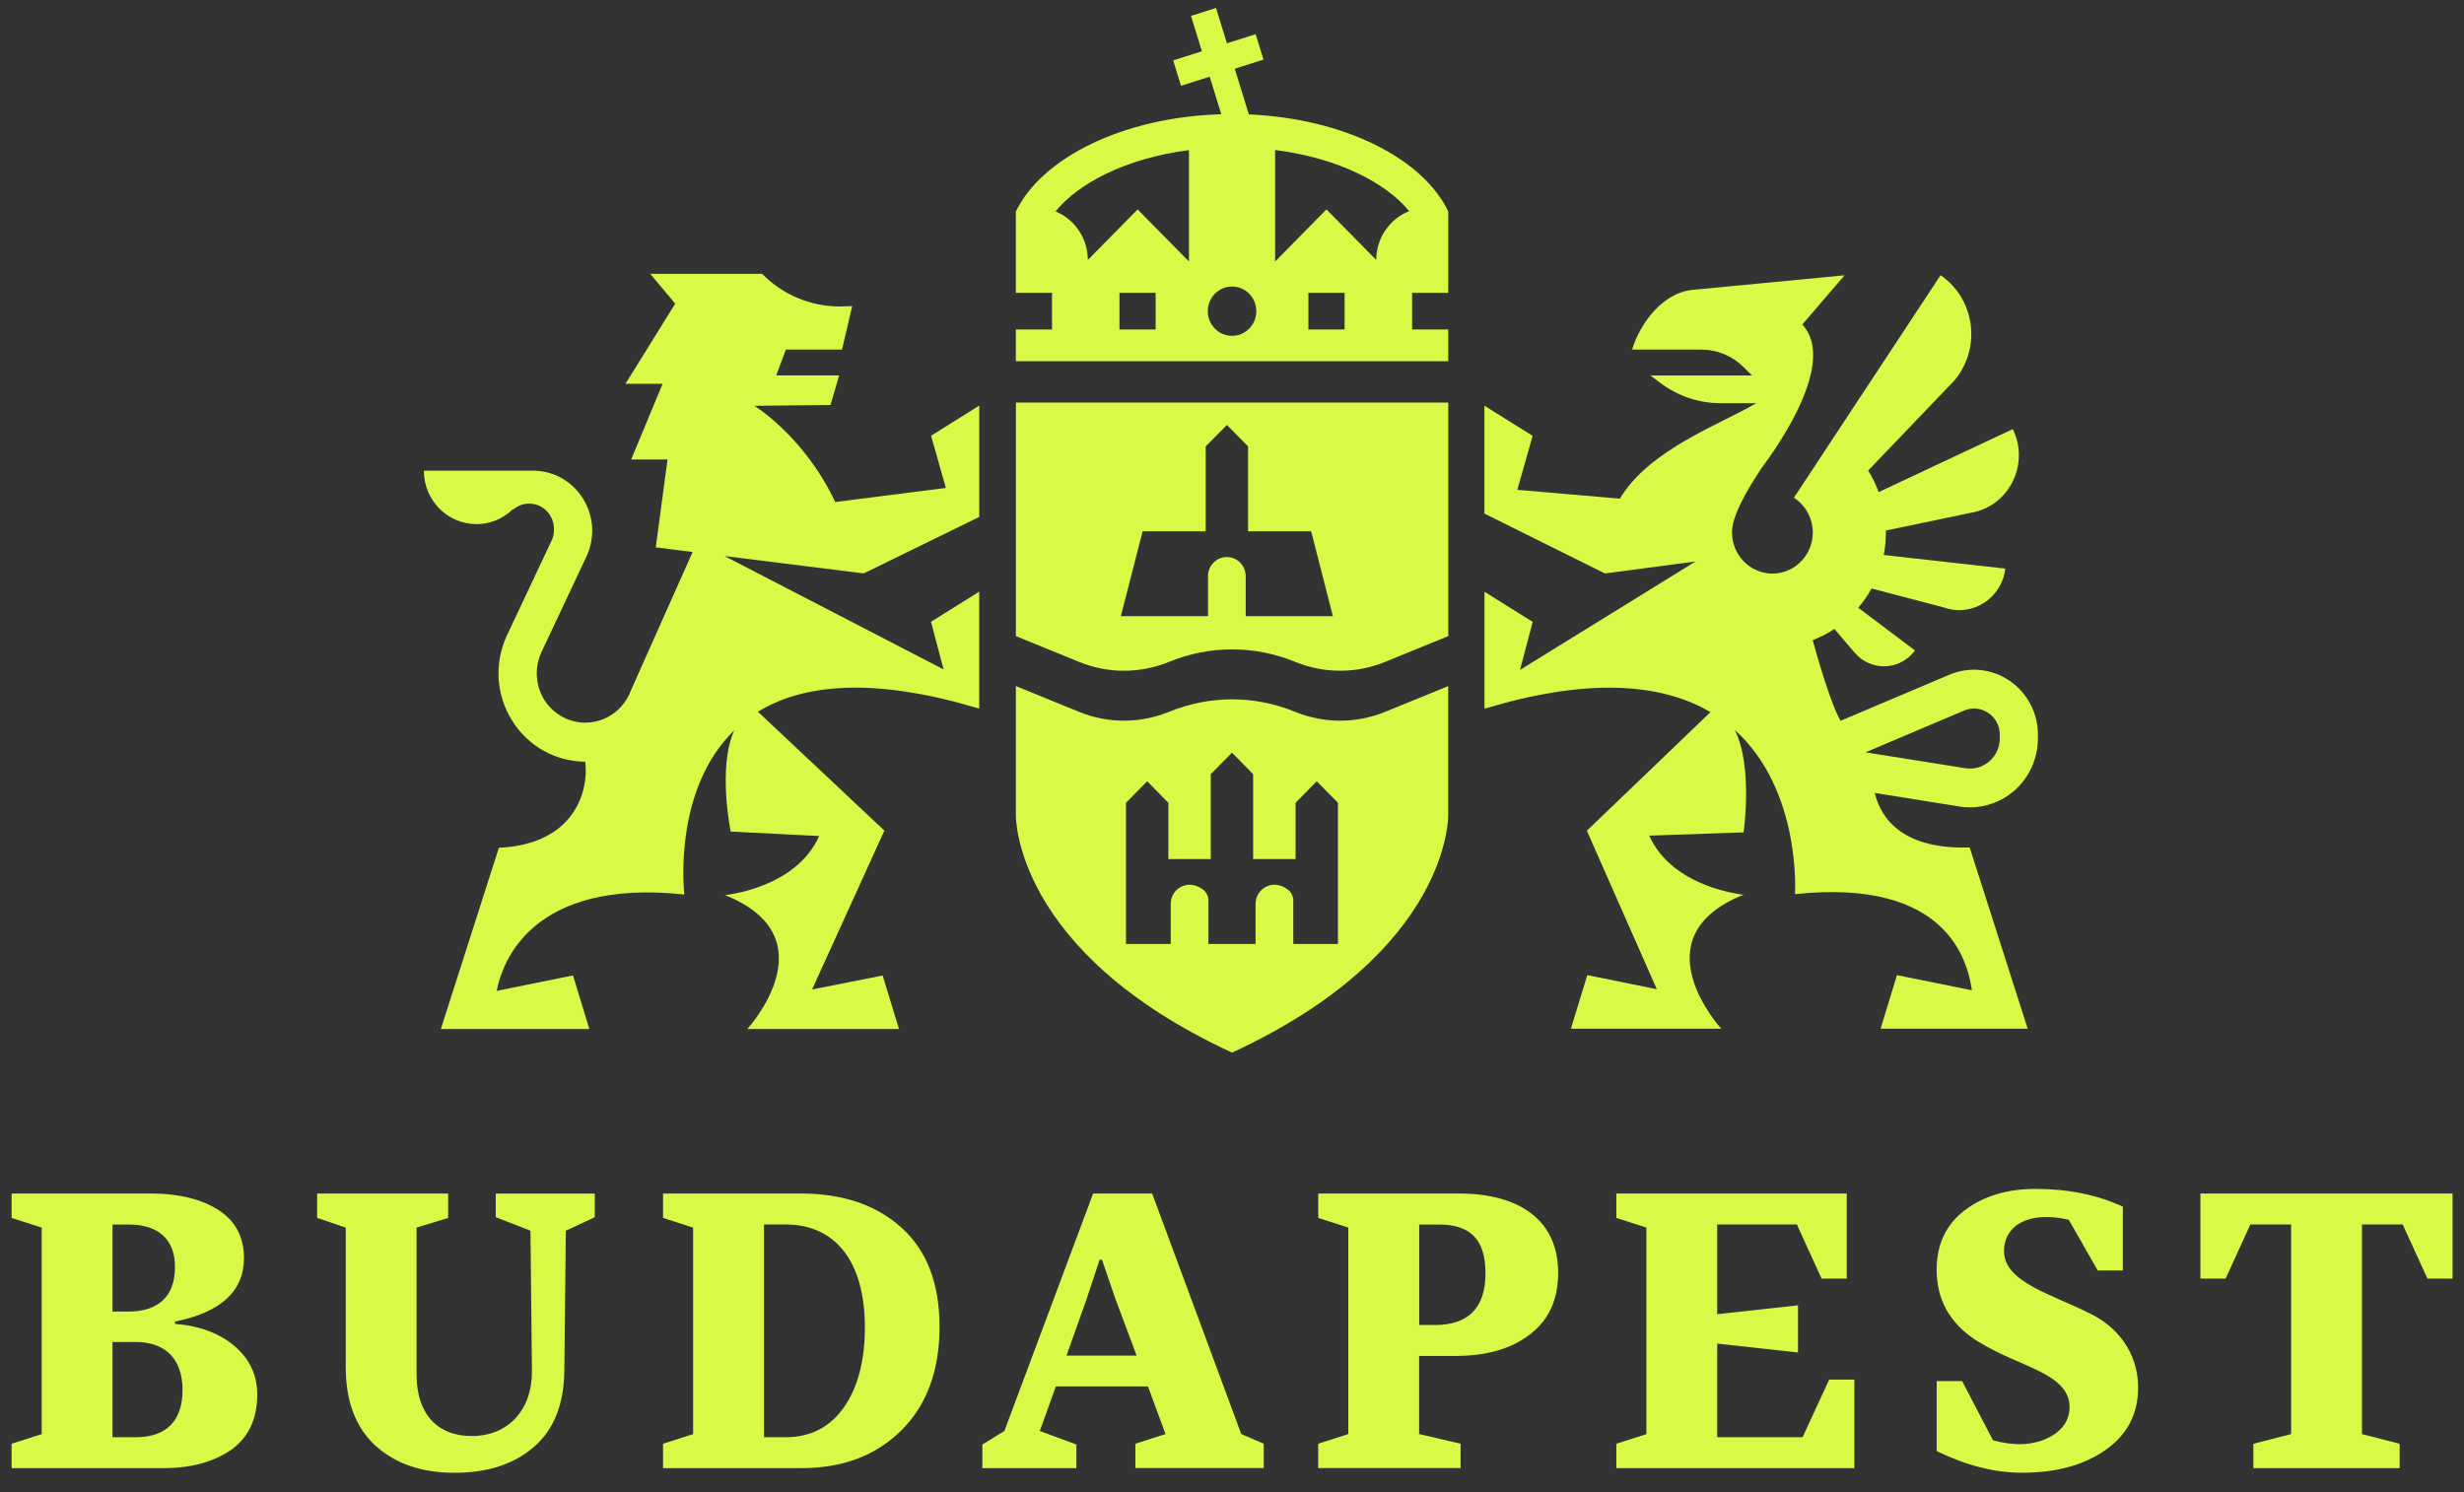 <svg width="104" height="63" viewBox="0 0 104 63" fill="none" xmlns="http://www.w3.org/2000/svg">
<rect x="0" y="0" width="104" height="63" fill="#333333" stroke="none"/>
<path d="M42.878 26.852L45.538 27.938C46.764 28.44 48.112 28.44 49.338 27.941L49.347 27.938C51.06 27.238 52.947 27.238 54.662 27.938C55.89 28.44 57.243 28.44 58.469 27.938L61.129 26.852V16.996H42.878V26.852ZM48.228 22.428H50.89V18.844L51.786 17.937L52.679 18.844V22.428H55.341L56.258 26.011H54.468H52.679H52.578V24.321C52.578 23.875 52.223 23.514 51.783 23.514C51.343 23.514 50.988 23.875 50.988 24.321V26.011H50.926H50.888H49.099H47.308L48.228 22.428Z" fill="#D8FA46"/>
<path d="M61.128 28.961L58.468 30.047C57.242 30.548 55.889 30.548 54.661 30.047C52.948 29.346 51.059 29.346 49.346 30.047L49.337 30.049C48.111 30.548 46.76 30.546 45.537 30.047L42.877 28.961V34.388C42.877 34.388 42.719 40.146 52.002 44.434C61.284 40.146 61.126 34.388 61.126 34.388V28.961H61.128ZM56.477 39.847H54.688H54.587V38.019C54.587 37.835 54.502 37.658 54.355 37.551C53.705 37.064 52.995 37.527 52.995 38.157V39.847H52.895H51.104H51.005V38.019C51.005 37.835 50.921 37.658 50.776 37.551C50.123 37.064 49.413 37.527 49.413 38.157V39.847H49.315H47.526V33.889L48.42 32.98L49.315 33.889V36.263H51.104V32.68L51.999 31.773L52.892 32.68V36.263H54.683V33.889L55.577 32.98L56.472 33.889V39.847H56.477Z" fill="#D8FA46"/>
<path d="M52.71 4.829L52.116 2.901L53.329 2.515L52.998 1.443L51.786 1.828L51.326 0.336L50.27 0.672L50.73 2.164L49.517 2.549L49.848 3.622L51.06 3.237L51.547 4.822C47.429 4.942 43.977 6.647 42.876 8.933V12.36H44.403V13.909H42.876V15.249H61.127V13.909H59.602V12.36H61.127V8.933V8.922C60.046 6.677 56.725 5.003 52.71 4.829ZM48.778 13.909H47.251V12.36H48.778V13.909ZM50.183 11.02H50.163L48.017 8.84L45.915 10.974C45.913 10.047 45.35 9.253 44.553 8.924C45.502 7.752 47.501 6.681 50.183 6.337V11.02ZM52.002 14.177C51.435 14.177 50.978 13.709 50.978 13.136C50.978 12.562 51.435 12.095 52.002 12.095C52.568 12.095 53.025 12.56 53.025 13.136C53.025 13.709 52.568 14.177 52.002 14.177ZM56.752 13.909H55.225V12.36H56.752V13.909ZM58.088 10.972L55.986 8.84L53.84 11.02H53.82V6.332C56.511 6.672 58.521 7.74 59.477 8.913C58.666 9.235 58.09 10.033 58.088 10.972Z" fill="#D8FA46"/>
<path d="M83.147 34.082C83.826 34.082 84.487 33.837 85.012 33.382C85.65 32.826 86.017 32.019 86.017 31.166V31.016C86.017 30.098 85.568 29.243 84.813 28.733C84.061 28.222 83.112 28.129 82.276 28.483L77.687 30.427C77.272 29.721 76.714 27.769 76.51 27.023C76.834 26.898 77.14 26.739 77.426 26.551L78.284 27.556C78.967 28.356 80.204 28.308 80.827 27.458L78.433 25.655C78.645 25.406 78.835 25.134 78.994 24.843L82.051 25.644C83.232 26.063 84.492 25.263 84.639 24.002L79.507 23.428C79.568 23.122 79.599 22.804 79.599 22.478C79.599 22.451 79.597 22.423 79.597 22.396L83.379 21.607C84.882 21.221 85.648 19.523 84.954 18.115L79.295 20.773C79.177 20.453 79.029 20.149 78.851 19.863L82.278 16.284C83.652 14.967 83.473 12.694 81.908 11.617L75.716 21.011C75.771 21.047 75.825 21.085 75.876 21.128C75.894 21.144 75.912 21.16 75.93 21.176C75.961 21.203 75.992 21.233 76.022 21.262C76.042 21.283 76.062 21.305 76.082 21.328C76.104 21.355 76.126 21.383 76.149 21.41C76.169 21.437 76.189 21.464 76.209 21.491C76.227 21.516 76.243 21.541 76.258 21.569C76.278 21.6 76.298 21.634 76.314 21.668C76.325 21.689 76.334 21.711 76.345 21.734C76.363 21.775 76.383 21.813 76.399 21.857C76.401 21.866 76.403 21.875 76.408 21.881C76.448 21.993 76.477 22.108 76.495 22.228C76.497 22.24 76.499 22.251 76.499 22.262C76.508 22.333 76.515 22.405 76.515 22.478C76.515 22.53 76.513 22.582 76.508 22.632C76.502 22.709 76.488 22.786 76.472 22.861C76.466 22.888 76.459 22.913 76.452 22.941C76.412 23.086 76.356 23.222 76.283 23.349C76.278 23.355 76.274 23.365 76.269 23.371C76.189 23.508 76.091 23.63 75.977 23.739C75.968 23.748 75.959 23.755 75.95 23.764C75.894 23.816 75.836 23.863 75.774 23.907L75.771 23.909C75.709 23.952 75.644 23.991 75.575 24.024C75.568 24.029 75.561 24.031 75.555 24.036C75.548 24.04 75.541 24.043 75.532 24.047C75.465 24.079 75.398 24.108 75.327 24.131C75.325 24.131 75.323 24.133 75.32 24.133C75.249 24.156 75.173 24.172 75.099 24.186C75.081 24.188 75.064 24.192 75.043 24.195C74.967 24.206 74.889 24.213 74.809 24.213C74.749 24.213 74.688 24.208 74.63 24.204C74.621 24.204 74.615 24.201 74.608 24.199C74.557 24.192 74.505 24.186 74.456 24.174C74.454 24.174 74.452 24.172 74.449 24.172C74.313 24.142 74.186 24.095 74.065 24.036C74.047 24.027 74.03 24.02 74.012 24.011C73.956 23.979 73.9 23.947 73.849 23.909C73.808 23.882 73.768 23.85 73.733 23.82C73.73 23.818 73.726 23.816 73.724 23.814C73.659 23.759 73.601 23.703 73.547 23.639C73.529 23.619 73.509 23.598 73.491 23.576C73.489 23.573 73.487 23.571 73.485 23.566C73.248 23.269 73.105 22.891 73.105 22.478C73.105 22.403 73.112 22.328 73.121 22.256C73.121 22.253 73.121 22.251 73.121 22.249C73.123 22.24 73.125 22.231 73.125 22.224C73.143 22.108 73.17 21.995 73.21 21.886C73.411 21.256 73.878 20.48 74.311 19.818C74.523 19.532 74.789 19.16 75.059 18.741C75.059 18.738 75.061 18.736 75.061 18.736C76.068 17.169 77.169 14.899 76.073 13.697L77.855 11.622L71.363 12.243C70.186 12.404 69.246 13.592 68.885 14.758H71.81C72.478 14.758 73.118 15.024 73.594 15.498L73.949 15.849H69.655L70.113 16.189C70.843 16.731 71.725 17.021 72.627 17.021H74.123C72.645 17.901 69.615 18.965 68.371 21.049L64.043 20.677L64.689 18.398L62.654 17.126V21.68L67.741 24.208L71.564 23.703L64.157 28.279L64.691 26.252L62.657 24.979V29.207V29.914L63.719 29.619C67.726 28.596 70.405 29.009 72.196 30.061L66.978 35.067L69.93 41.757L66.995 41.163L66.305 43.424H72.652C72.652 43.424 69.097 39.568 73.592 37.768C73.592 37.768 70.595 37.491 69.612 35.275L73.592 35.137C73.592 35.137 74.001 32.377 73.223 30.814C76.048 33.368 75.762 37.745 75.762 37.745C82.2 37.062 83.051 40.584 83.23 41.802L80.066 41.163L79.376 43.424H85.584L83.136 35.774C80.396 35.863 79.407 34.633 79.128 33.472L82.705 34.046C82.848 34.071 83 34.082 83.147 34.082ZM78.741 31.758L82.897 29.996C83.239 29.851 83.612 29.887 83.922 30.096C84.23 30.304 84.407 30.64 84.407 31.016V31.166C84.407 31.54 84.246 31.894 83.965 32.139C83.683 32.382 83.317 32.49 82.951 32.429L78.741 31.758Z" fill="#D8FA46"/>
<path d="M36.453 24.206L41.332 21.823V17.122L39.298 18.394L39.923 20.598L35.254 21.192C33.934 18.401 31.84 17.131 31.84 17.131L35.053 17.097L35.419 15.847H32.762L33.17 14.756H35.54L35.969 12.922C35.87 12.928 35.542 12.937 35.444 12.937C34.164 12.937 33.005 12.411 32.166 11.559H27.445L28.499 12.819L26.4 16.201H27.968L26.639 19.398H28.175L27.679 23.106L29.234 23.302L26.616 29.175C26.587 29.252 26.554 29.327 26.516 29.4L26.514 29.404C26.17 30.055 25.493 30.5 24.714 30.504C24.709 30.504 24.703 30.506 24.698 30.509C24.642 30.509 24.587 30.502 24.531 30.497C24.515 30.495 24.5 30.495 24.486 30.495C24.442 30.491 24.397 30.482 24.352 30.475C24.316 30.468 24.279 30.461 24.243 30.452C24.207 30.443 24.171 30.434 24.138 30.425C24.091 30.411 24.044 30.395 23.997 30.377C23.973 30.368 23.948 30.359 23.923 30.35C23.852 30.32 23.783 30.286 23.716 30.25C23.707 30.246 23.7 30.239 23.691 30.234C23.631 30.198 23.571 30.159 23.515 30.119C23.501 30.11 23.488 30.098 23.475 30.089C23.416 30.046 23.363 29.998 23.311 29.951C23.307 29.946 23.3 29.942 23.296 29.937C22.988 29.642 22.771 29.252 22.691 28.81C22.686 28.792 22.686 28.774 22.682 28.756C22.673 28.701 22.666 28.645 22.662 28.588C22.66 28.552 22.657 28.513 22.657 28.477C22.657 28.459 22.655 28.443 22.655 28.427C22.655 28.406 22.657 28.386 22.657 28.366C22.66 28.32 22.66 28.277 22.664 28.232C22.666 28.204 22.671 28.177 22.675 28.15C22.697 27.976 22.742 27.803 22.809 27.635C22.814 27.626 22.816 27.617 22.82 27.61C22.834 27.579 22.843 27.547 22.858 27.517L24.75 23.499C25.123 22.707 25.069 21.793 24.609 21.052C24.149 20.31 23.358 19.868 22.497 19.868H20.951H17.89C17.89 21.113 18.883 22.125 20.112 22.125C20.703 22.125 21.239 21.889 21.637 21.505H21.668C21.849 21.353 22.079 21.258 22.331 21.258C22.91 21.258 23.381 21.734 23.381 22.324C23.381 22.329 23.378 22.333 23.378 22.335C23.39 22.49 23.363 22.646 23.294 22.794L21.402 26.812C20.855 27.976 20.931 29.32 21.61 30.411C22.284 31.497 23.439 32.146 24.701 32.153C24.859 33.362 24.276 35.639 21.056 35.788L18.607 43.438H24.875L24.185 41.177L20.965 41.828C21.197 40.621 22.43 37.076 28.885 37.759C28.885 37.759 28.358 33.384 30.991 30.831C30.281 32.38 30.841 35.103 30.841 35.103L34.575 35.291C33.595 37.507 30.598 37.784 30.598 37.784C35.096 39.582 31.538 43.44 31.538 43.44H37.945L37.255 41.179L34.276 41.769L37.328 35.062L31.989 30.044C33.686 29.005 36.288 28.601 40.252 29.611L41.33 29.91V24.975L39.296 26.247L39.825 28.257L30.58 23.472L36.453 24.206Z" fill="#D8FA46"/>
<path d="M7.386 55.787V55.885C8.431 55.966 9.282 56.293 9.909 56.83C10.535 57.37 10.858 58.039 10.858 58.871C10.858 59.901 10.488 60.683 9.751 61.207C9.012 61.713 8.063 61.976 6.888 61.976H0.49V60.946L1.761 60.538V51.821L0.49 51.412V50.383H6.39C7.531 50.383 8.48 50.612 9.204 51.068C9.927 51.523 10.298 52.211 10.298 53.106C10.296 54.497 9.331 55.397 7.386 55.787ZM5.423 55.365C6.694 55.365 7.386 54.712 7.386 53.487C7.386 52.326 6.694 51.691 5.423 51.691H4.749V55.365H5.423ZM4.749 56.653V60.67H5.729C7.015 60.67 7.705 59.983 7.705 58.676C7.705 57.386 7 56.651 5.729 56.651H4.749V56.653Z" fill="#D8FA46"/>
<path d="M13.386 51.412V50.383H18.915V51.412L17.582 51.821V58.025C17.582 59.674 18.448 60.62 19.911 60.62C21.456 60.62 22.468 59.511 22.452 57.862L22.39 51.952L20.925 51.381V50.385H25.105V51.381L23.883 51.952L23.819 57.862C23.803 59.298 23.367 60.375 22.517 61.094C21.682 61.813 20.572 62.171 19.189 62.171C17.805 62.171 16.697 61.797 15.847 61.028C15.009 60.259 14.592 59.15 14.592 57.697V51.821L13.386 51.412Z" fill="#D8FA46"/>
<path d="M27.986 61.976V60.946L29.255 60.538V51.821L27.986 51.412V50.383H33.806C35.588 50.383 37.004 50.873 38.064 51.837C39.125 52.798 39.656 54.188 39.656 56.016C39.656 57.862 39.109 59.332 38.033 60.391C36.957 61.452 35.559 61.976 33.806 61.976H27.986ZM33.163 60.67C34.192 60.67 35.012 60.261 35.606 59.427C36.2 58.595 36.505 57.452 36.505 56.032C36.505 53.224 35.235 51.689 33.163 51.689H32.247V60.67H33.163Z" fill="#D8FA46"/>
<path d="M44.564 58.529L43.887 60.407L45.432 60.978V61.976H41.462V60.978L42.393 60.407L46.138 50.383H48.63L52.391 60.536L53.34 60.944V61.974H47.922V60.944L49.193 60.536L48.454 58.527H44.564V58.529ZM47.974 57.225L47.089 54.857L46.511 53.177H46.413L45.85 54.875L45.015 57.225H47.974Z" fill="#D8FA46"/>
<path d="M56.91 51.821L55.64 51.412V50.383H61.587C64.11 50.383 65.767 51.492 65.767 53.728C65.767 54.871 65.363 55.737 64.561 56.34C63.773 56.946 62.728 57.239 61.426 57.239H59.898V60.536L61.649 60.944V61.974H55.638V60.944L56.908 60.536V51.821H56.91ZM60.559 55.934C61.989 55.934 62.699 55.2 62.699 53.748C62.699 52.329 62.071 51.691 60.72 51.691H59.901V55.934H60.559Z" fill="#D8FA46"/>
<path d="M68.222 60.946L69.49 60.538V51.821L68.222 51.412V50.383H77.947V53.975H76.886L75.841 51.689H72.48V55.476L75.89 55.102V57.093L72.48 56.719V60.67H76.082L77.207 58.236H78.268V61.976H68.222V60.946Z" fill="#D8FA46"/>
<path d="M81.741 58.302H82.818L84.119 60.799C85.019 61.044 85.774 61.012 86.402 60.717C87.029 60.422 87.351 59.98 87.351 59.379C87.333 58.236 85.951 57.844 84.537 57.191C83.572 56.719 82.722 56.277 82.159 55.297C81.886 54.809 81.741 54.236 81.741 53.601C81.741 52.523 82.143 51.689 82.929 51.086C83.733 50.482 84.731 50.188 85.919 50.188C87.286 50.188 88.507 50.432 89.602 50.938V53.632H88.541L87.319 51.492C85.665 51.101 84.586 51.705 84.586 52.816C84.586 54.138 86.643 54.644 88.235 55.46C89.345 55.998 90.245 57.077 90.245 58.576C90.245 59.703 89.778 60.583 88.847 61.223C87.931 61.86 86.757 62.169 85.343 62.169C84.171 62.169 82.981 61.858 81.743 61.255V58.302H81.741Z" fill="#D8FA46"/>
<path d="M103.518 50.383V53.975H102.457L101.412 51.689H99.693V60.538L101.283 60.946V61.976H95.11V60.946L96.703 60.538V51.689H94.983L93.938 53.975H92.875V50.383H103.518Z" fill="#D8FA46"/>
</svg>
